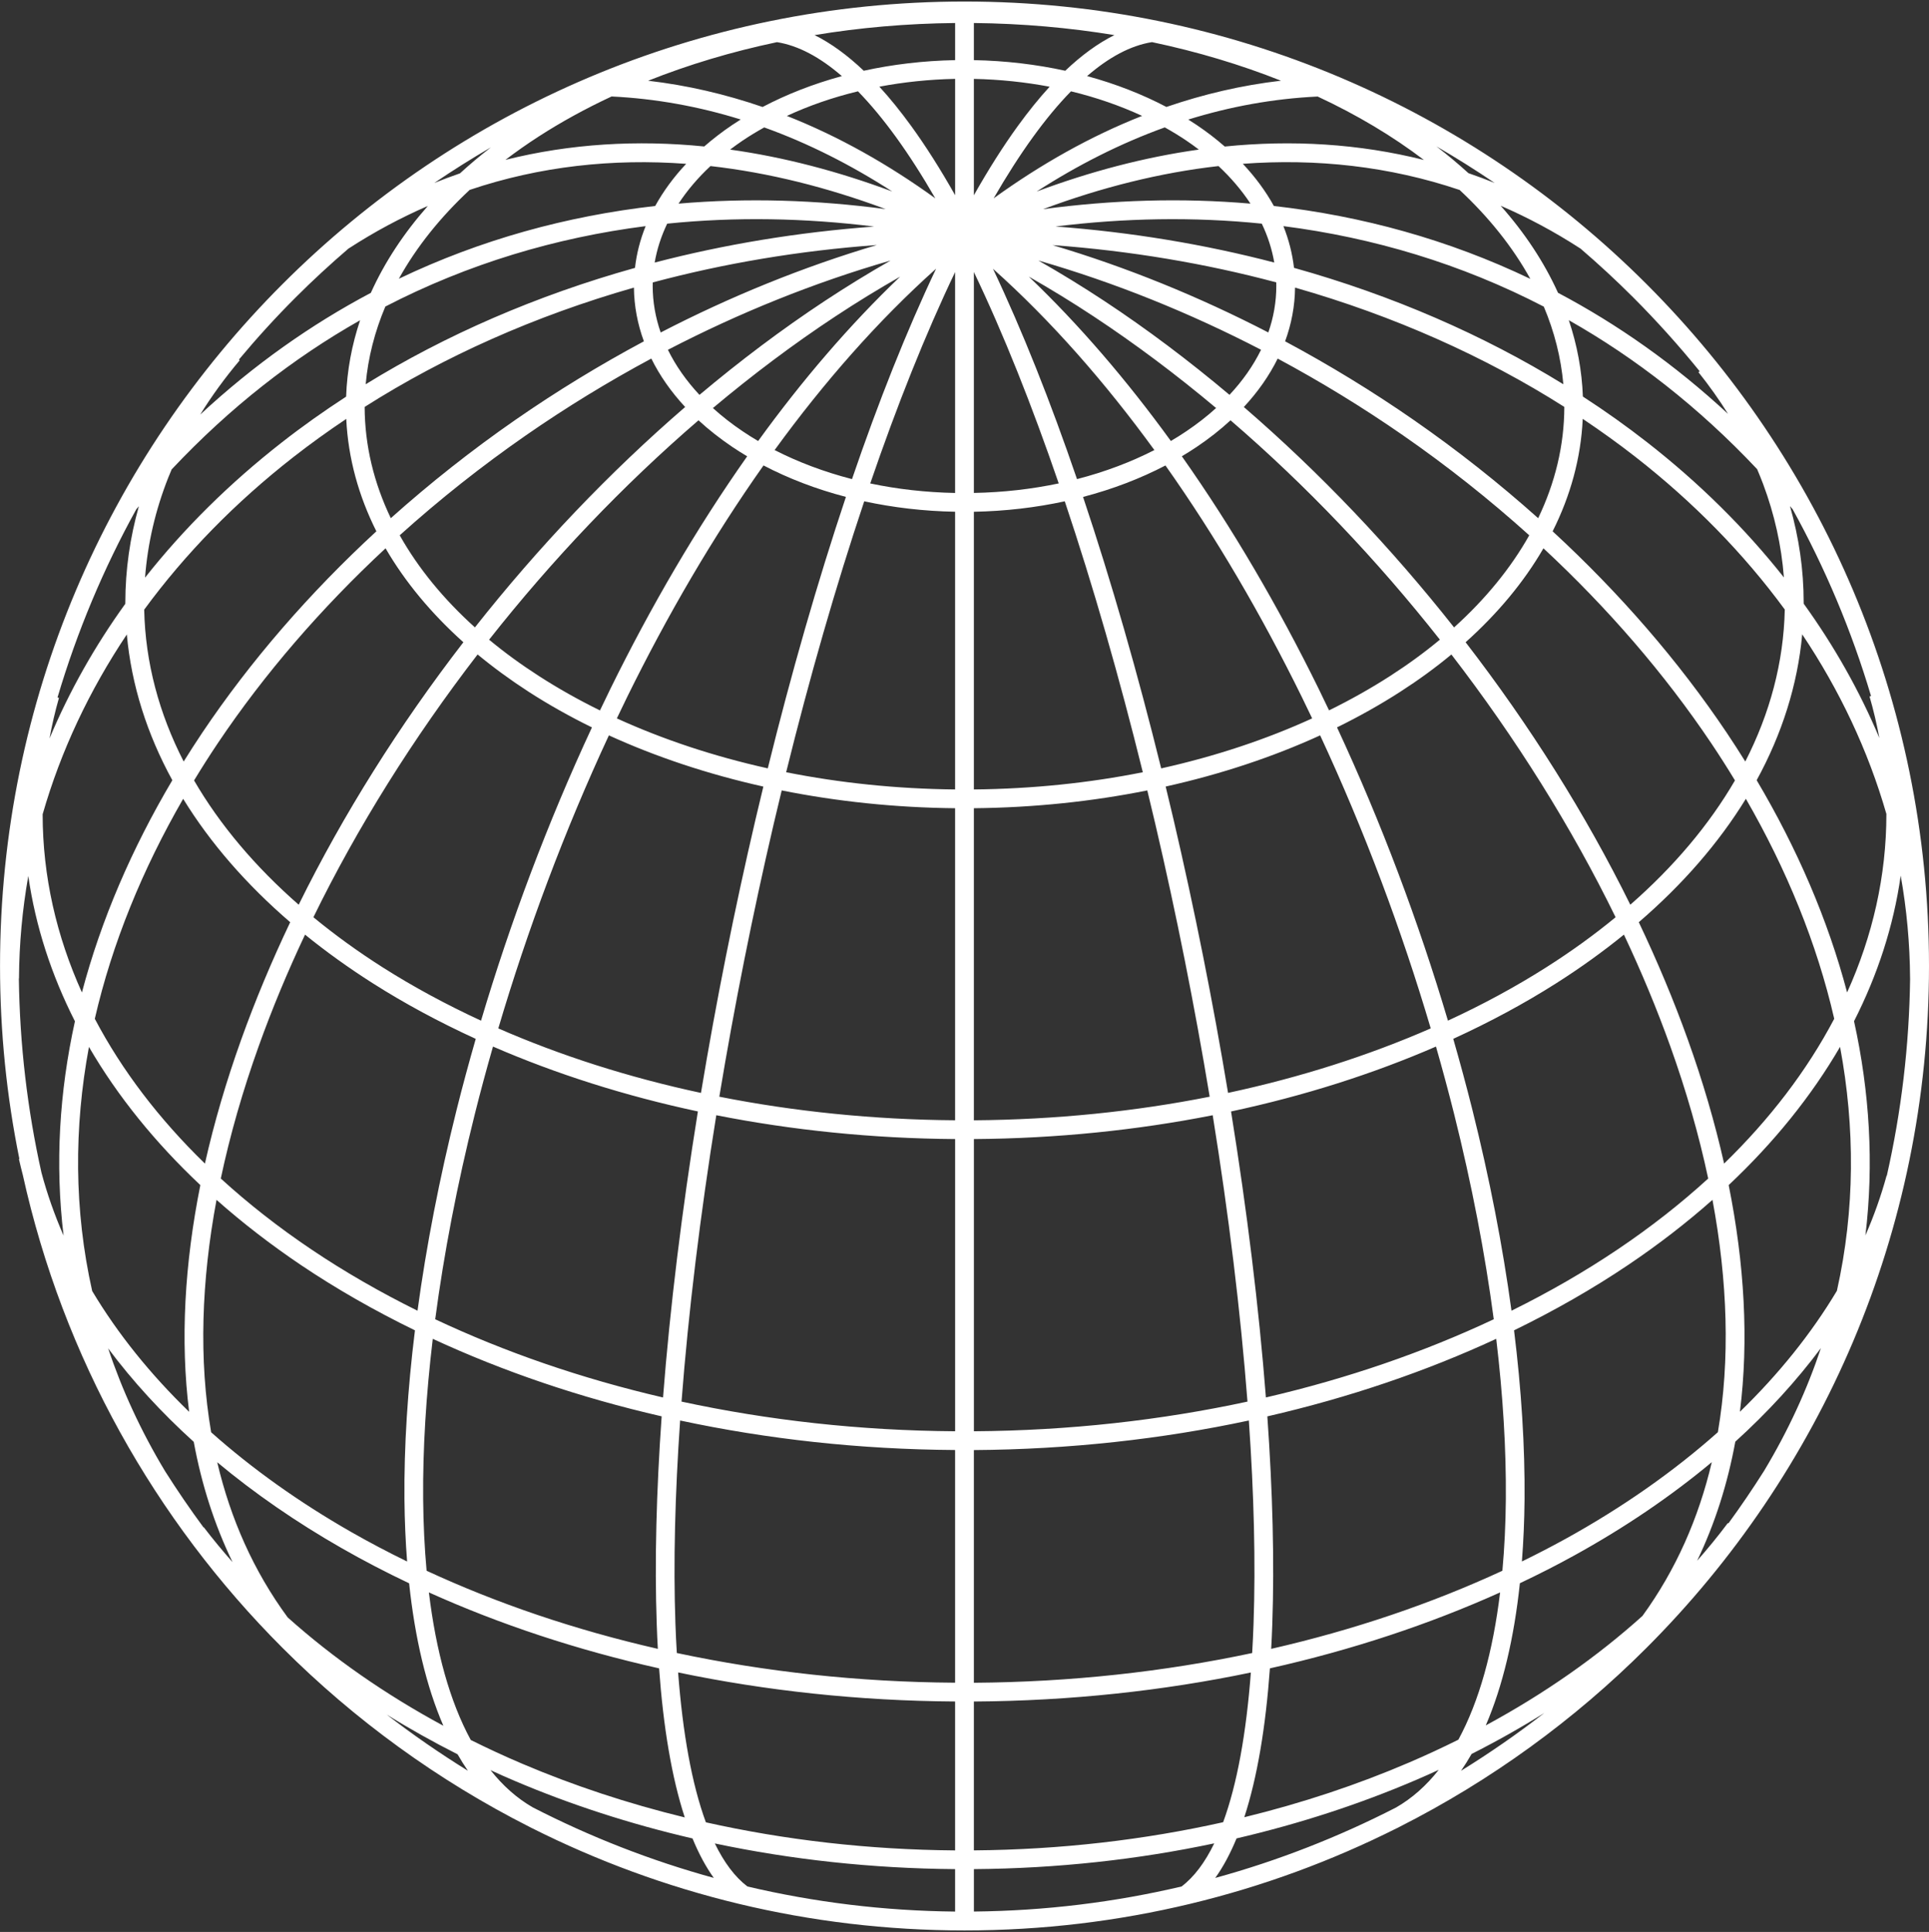 <svg width="632" height="633" viewBox="0 0 632 633" fill="none" xmlns="http://www.w3.org/2000/svg">
<rect x="0" y="0" width="632" height="633" fill="#333333" stroke="none"/>
<path d="M319.07 258.66C338.33 258.47 356.89 256.52 374.42 253.02C366.77 222.03 358.15 191.99 348.85 164.25C339.41 166.3 329.43 167.48 319.07 167.68V258.66ZM577.97 481.92C585.9 468.72 592.06 455.28 596.59 441.7C588.54 452.48 579.15 462.74 568.54 472.36C566.03 486.07 561.91 499.13 556.04 511.36C559.59 507.34 562.94 503.23 566.09 499.02L566.26 499.15C570.35 493.55 574.25 487.8 577.97 481.92ZM601.83 422.92C607.77 396.36 607.79 369.46 602.86 343C593.45 359.18 581.15 374.38 566.37 388.29C571.54 414.09 572.99 439.16 570.05 462.56C582.75 450.24 593.44 436.95 601.83 422.92ZM600.95 333.8C595.28 309.11 585.35 284.87 572 261.72C563.08 276.25 551.24 289.83 536.92 302.16C543 314.94 548.39 327.8 552.98 340.61C557.87 354.24 561.85 367.82 564.87 381.24C579.84 366.69 592.03 350.75 600.95 333.8ZM568.43 255.7C565.95 251.61 563.37 247.56 560.68 243.55C545.37 220.75 526.76 199.25 505.68 179.65C499.28 190.71 490.67 201.03 480.18 210.43C501.25 237.74 519.56 266.85 534.14 296.43C548.34 284 559.93 270.32 568.43 255.7ZM501.03 175.39C488.04 163.69 474.19 152.7 459.61 142.59C446.47 133.48 432.75 125.08 418.61 117.49C415.83 123.12 412.09 128.44 407.52 133.36C432.43 154.86 455.69 179.33 476.4 205.57C486.63 196.34 494.95 186.2 501.03 175.39ZM413.16 114.6C389.76 102.48 365.24 92.57 340.19 85.35C347.43 89.47 354.63 93.88 361.73 98.56C375.8 107.84 389.53 118.18 402.82 129.37C407.12 124.78 410.6 119.83 413.16 114.6ZM286.38 74.23C263.73 71.42 240.99 70.99 218.59 73.28C216.63 77.38 215.24 81.64 214.49 86.03C237.3 80.08 261.38 76.08 286.38 74.23ZM211.53 74.09C182.12 77.85 153.38 86.4 126.25 100.44C122.79 108.64 120.59 117.15 119.81 125.9C146.04 109.74 175.74 96.8 208.04 87.77C208.57 83.07 209.76 78.5 211.53 74.09ZM117.98 104.93C96.07 117.34 75.32 133.51 56.24 153.8C55.85 154.72 55.47 155.63 55.1 156.56C50.94 167.1 48.37 178.05 47.52 189.26C60.26 173.12 75.3 158.26 92.34 144.95C99.05 139.7 106.09 134.71 113.4 129.96C113.7 121.37 115.27 113.02 117.98 104.93ZM45.5 165.87L44.66 166.85C33.94 186.23 25.25 206.89 18.84 228.53L19.32 228.66C18.06 233.05 17.03 237.5 16.22 241.96C22.71 226.48 31.05 211.71 41.06 197.82L41.05 197.43H41.06C41.07 186.64 42.6 176.11 45.5 165.87ZM65.59 135.84C83.16 119.53 101.91 106.32 121.5 95.95C126.02 85.91 132.32 76.37 140.18 67.48C131.37 71.3 122.7 75.93 114.22 81.42L114.21 81.41C108.25 86.53 102.47 91.85 96.91 97.41C90.39 103.92 84.18 110.74 78.27 117.82L78.54 118.05C73.7 123.79 69.37 129.74 65.59 135.84ZM130.68 91.33C157.53 78.48 185.81 70.77 214.66 67.49C217.35 62.62 220.75 57.99 224.81 53.68C200.72 51.9 176.89 54.47 153.88 62.22C144.28 71.16 136.44 80.94 130.68 91.33ZM222.31 66.72C244.78 64.79 267.54 65.49 290.2 68.52C271.15 61.42 251.9 56.57 232.78 54.41C228.67 58.24 225.16 62.37 222.31 66.72ZM344.84 80.31C369.1 87.51 392.84 97.19 415.54 108.93C417.25 104.03 418.16 98.92 418.16 93.68L418.14 92.52C394.94 86.32 370.38 82.18 344.84 80.31ZM421.04 111.83C435.55 119.6 449.62 128.2 463.09 137.54C477.44 147.49 491.1 158.3 503.95 169.78C509.49 158.23 512.49 145.99 512.52 133.32C486.45 116.77 456.73 103.5 424.3 94.23C424.24 100.3 423.11 106.19 421.04 111.83ZM508.69 174.08C530.59 194.28 549.92 216.52 565.76 240.13C567.84 243.23 569.85 246.36 571.81 249.51C579.86 233.78 584.38 217.05 584.75 199.71C571.3 181.37 554.87 164.59 535.91 149.77C530.34 145.42 524.55 141.25 518.55 137.24C517.96 150.07 514.54 162.44 508.69 174.08ZM575.54 255.63C588.77 277.97 598.88 301.32 605.17 325.17C613.54 306.65 618.04 287.02 618.04 266.7V266.69C612.05 245.87 602.7 226.14 590.46 207.84C588.94 224.51 583.79 240.55 575.54 255.63ZM607.44 334.59C612.54 357.75 613.99 381.31 611.17 404.77C613.96 398.37 616.29 391.84 618.11 385.19L618.18 385.21C622.9 364.39 625.52 342.77 625.81 320.59H625.8C625.73 309.14 624.69 297.89 622.73 286.9C620.38 303.45 615.16 319.41 607.44 334.59ZM538.12 529.45C549.09 514.36 556.53 497.39 560.84 479.07C547.45 490.24 532.38 500.48 515.87 509.59C510.08 512.79 504.1 515.83 497.96 518.74C496.07 536.61 492.37 552.36 486.79 565.32C505.95 554.96 523.2 542.88 538.12 529.45ZM562.83 469.25C566.88 445.5 566.03 419.76 561.06 393.13C552.57 400.65 543.35 407.78 533.44 414.45C521.86 422.25 509.34 429.4 496.05 435.88C498.46 455.38 499.63 473.98 499.49 491.2C499.43 498.24 499.13 505.05 498.62 511.61C503.5 509.23 508.27 506.76 512.92 504.2C531.57 493.9 548.33 482.15 562.83 469.25ZM559.66 386.14C556.62 371.83 552.44 357.29 547.2 342.69C542.85 330.55 537.77 318.36 532.05 306.23C525.16 311.82 517.76 317.15 509.87 322.16C499.43 328.8 488.14 334.87 476.13 340.37C478.36 348.13 480.45 355.86 482.38 363.54C488.03 386.12 492.33 408.28 495.21 429.45C507.56 423.35 519.21 416.63 530.02 409.35C540.75 402.13 550.65 394.37 559.66 386.14ZM529.32 300.53C514.87 270.95 496.6 241.8 475.52 214.44C470.33 218.75 464.75 222.81 458.78 226.65C452.29 230.83 445.36 234.73 438.05 238.32C452.62 269.62 464.81 302.19 474.39 334.41C485.83 329.13 496.6 323.29 506.57 316.96C514.7 311.8 522.3 306.31 529.32 300.53ZM471.75 209.58C451.14 183.45 427.97 159.07 403.16 137.71C399.82 140.8 396.13 143.7 392.13 146.39C390.54 147.46 388.89 148.5 387.21 149.5C403.81 173.04 418.8 198.76 432.01 225.63C433.17 227.99 434.31 230.37 435.44 232.75C442.5 229.28 449.21 225.5 455.47 221.47C461.28 217.73 466.71 213.77 471.75 209.58ZM398.43 133.69C385.45 122.8 372.05 112.74 358.34 103.69C351.33 99.06 344.23 94.71 337.07 90.63C353.68 106.49 369.23 124.66 383.61 144.49C385.36 143.46 387.06 142.4 388.69 141.29C392.21 138.92 395.47 136.39 398.43 133.69ZM142.3 59.94C145.09 58.82 147.89 57.77 150.7 56.8C153.9 53.87 157.28 51.03 160.83 48.28C154.51 51.96 148.33 55.85 142.3 59.94ZM165.59 52.38C186.88 47.06 208.73 45.79 230.73 47.99C233.56 45.52 236.61 43.17 239.87 40.97C240.79 40.35 241.73 39.74 242.68 39.15C229 34.9 214.88 32.31 200.37 31.61C191.88 35.57 183.91 39.94 176.53 44.7C172.72 47.16 169.08 49.73 165.59 52.38ZM239.21 49.01C256.93 51.49 274.7 56.17 292.32 62.74C278.87 54.07 264.88 46.96 250.38 41.75C247.92 43.12 245.56 44.55 243.3 46.07C241.89 47.02 240.54 48.01 239.21 49.01ZM457.37 592.23C462.64 589.21 467.3 585.06 471.38 579.88C468.97 580.99 466.55 582.08 464.09 583.13C445.67 591.04 425.92 597.51 405.13 602.35C403.08 607.33 400.76 611.67 398.15 615.3C418.83 609.62 438.64 601.84 457.37 592.23ZM477.81 570C484.65 557.37 489.16 540.96 491.48 521.75C468.36 532.16 443.04 540.59 416.06 546.63C414.68 565.78 411.94 582.32 407.67 595.41C426.66 590.77 444.74 584.75 461.66 577.48C467.17 575.12 472.55 572.62 477.81 570ZM492.23 514.65C492.91 507.17 493.29 499.33 493.36 491.15C493.49 474.8 492.42 457.16 490.21 438.66C467.26 449.3 442.07 457.9 415.22 464.07C416.96 488.72 417.56 511.76 416.84 532.27C416.75 534.97 416.62 537.63 416.48 540.24C443.66 534.03 469.1 525.35 492.23 514.65ZM489.4 432.25C486.55 410.71 482.2 388.1 476.42 365.02C474.58 357.69 472.59 350.3 470.47 342.9C449.92 351.83 427.36 359.03 403.33 364.17C408.55 396.6 412.45 428.32 414.75 457.87C441.55 451.66 466.62 442.97 489.4 432.25ZM468.75 336.95C459.22 304.74 447.06 272.2 432.52 240.94C417.1 247.99 400.09 253.66 381.91 257.71C382.78 261.28 383.64 264.88 384.48 268.47C391.4 298.1 397.42 328.34 402.35 358.08C426.15 352.98 448.45 345.82 468.75 336.95ZM429.9 235.38C428.78 233.02 427.65 230.67 426.5 228.33C413.33 201.55 398.39 175.92 381.84 152.51C373.68 156.77 364.61 160.26 354.84 162.82C364.17 190.67 372.78 220.74 380.44 251.76C398.22 247.8 414.84 242.26 429.9 235.38ZM378.21 147.46C362.01 125.19 344.34 105.05 325.33 88.06C334.96 108.37 344.21 131.68 352.86 156.98C362.03 154.61 370.54 151.39 378.21 147.46ZM212.35 26.45C225.19 27.94 237.69 30.87 249.85 35.05C257.71 30.92 266.43 27.49 275.82 24.94C268.7 18.77 261.6 14.94 254.57 13.81C239.64 16.95 225.48 21.22 212.35 26.45ZM257.81 37.98C274.74 44.66 290.97 53.81 306.43 64.98C302.19 57.62 297.88 50.89 293.55 44.91C289.41 39.2 285.25 34.18 281.1 29.92C272.77 31.93 264.96 34.66 257.81 37.98ZM482.14 574.68C481.04 576.6 479.89 578.44 478.68 580.19C488.12 574.35 497.24 568.03 505.97 561.25C498.37 566.01 490.41 570.49 482.14 574.68ZM458.41 598.62L457.7 598.99L457.69 598.98C415.07 620.41 366.95 632.5 316 632.5C265.05 632.5 216.93 620.42 174.31 598.99V599L173.6 598.63C143.51 583.41 116.18 563.54 92.58 539.94C50.8 498.16 20.68 444.74 7.47 384.96C7.02 383.23 6.59 381.5 6.2 379.75L6.35 379.72C2.19 359.29 0.01 338.15 0.01 316.5C0.01 229.26 35.39 150.25 92.58 93.06C149.75 35.88 228.75 0.5 316 0.5C403.25 0.5 482.26 35.87 539.44 93.06C596.62 150.25 632 229.26 632 316.5C632 403.74 596.62 482.75 539.43 539.93C515.83 563.53 488.49 583.4 458.41 598.62ZM387.12 618.1C391.26 614.95 394.81 610.18 397.82 603.97C372.82 609.27 346.41 612.21 319.08 612.41V626.31C342.47 626.08 365.23 623.25 387.12 618.1ZM400.74 597.04C405.34 584.49 408.32 567.8 409.82 547.99C381.13 553.98 350.66 557.3 319.07 557.5V606.27C347.51 606.04 374.92 602.82 400.74 597.04ZM410.25 541.61C410.43 538.49 410.59 535.31 410.7 532.05C411.41 511.99 410.84 489.49 409.16 465.42C380.69 471.52 350.44 474.9 319.07 475.11V551.35C350.86 551.14 381.47 547.73 410.25 541.61ZM408.71 459.23C406.44 429.69 402.55 397.9 397.32 365.4C372.55 370.29 346.29 373.02 319.08 373.21V468.95C350.32 468.74 380.42 465.34 408.71 459.23ZM396.33 359.33C391.41 329.65 385.41 299.46 378.49 269.87C377.64 266.22 376.77 262.6 375.89 258.98C357.89 262.59 338.83 264.62 319.07 264.81V367.06C345.96 366.86 371.89 364.17 396.33 359.33ZM346.87 158.39C338.12 132.87 328.79 109.41 319.07 89.12V161.51C328.74 161.33 338.06 160.25 346.87 158.39ZM266.89 11.5C272.3 14.19 277.67 18.12 282.99 23.18C292.47 21.11 302.52 19.9 312.93 19.7V7.54C297.05 7.69 281.64 9.06 266.89 11.5ZM288.11 28.4C291.62 32.23 295.09 36.54 298.54 41.29C303.39 47.98 308.2 55.58 312.93 63.96V25.84C304.34 26.02 296.03 26.9 288.11 28.4ZM512.2 125.9C511.42 117.16 509.25 108.65 505.8 100.47C478.66 86.4 449.9 77.86 420.48 74.09C422.24 78.49 423.41 83.07 423.96 87.76C456.26 96.8 485.96 109.74 512.2 125.9ZM287.28 80.28C261.69 82.15 237.1 86.32 213.86 92.54L213.84 93.69C213.84 98.92 214.76 104.04 216.46 108.94C239.19 97.18 262.98 87.49 287.28 80.28ZM207.69 94.23C175.26 103.5 145.54 116.77 119.47 133.33C119.51 146 122.51 158.24 128.04 169.78C140.89 158.29 154.55 147.49 168.91 137.53C182.38 128.19 196.45 119.6 210.96 111.83C208.89 106.2 207.76 100.31 207.69 94.23ZM113.44 137.26C107.46 141.26 101.67 145.43 96.11 149.77C77.13 164.6 60.69 181.4 47.24 199.75C47.61 217.08 52.12 233.79 60.18 249.51C62.14 246.37 64.15 243.23 66.23 240.13C82.08 216.52 101.41 194.28 123.31 174.08C117.47 162.44 114.06 150.08 113.44 137.26ZM41.55 207.88C29.3 226.2 19.96 245.94 13.97 266.79C13.98 287.09 18.49 306.68 26.84 325.18C33.13 301.33 43.24 277.97 56.46 255.64C48.2 240.56 43.07 224.54 41.55 207.88ZM9.27 287.01C7.33 297.96 6.29 309.18 6.22 320.6H6.18C6.46 342.4 9 363.66 13.57 384.15C15.44 391.18 17.88 398.09 20.83 404.85C18 381.37 19.44 357.81 24.55 334.62C16.85 319.46 11.64 303.52 9.27 287.01ZM345.81 74.21C370.74 76.07 394.74 80.08 417.49 86.02C416.74 81.64 415.36 77.37 413.4 73.28C391.06 71 368.4 71.42 345.81 74.21ZM518.6 129.93C525.93 134.68 532.97 139.69 539.7 144.95C556.71 158.24 571.73 173.08 584.46 189.19C583.66 178.72 581.36 168.51 577.68 158.66C577.06 157 576.39 155.36 575.69 153.72C556.61 133.45 535.88 117.31 513.99 104.91C516.71 113 518.28 121.36 518.6 129.93ZM590.94 197.78C600.93 211.64 609.25 226.36 615.74 241.8C614.88 237.21 613.82 232.66 612.52 228.2L613.01 228.05C606.62 206.58 597.96 186.08 587.31 166.83L586.45 165.82C589.38 176.08 590.94 186.63 590.94 197.42V197.78ZM501.38 91.37C495.63 80.97 487.81 71.18 478.22 62.24C455.18 54.47 431.31 51.89 407.19 53.67C411.25 57.99 414.67 62.62 417.36 67.49C446.22 70.77 474.52 78.5 501.38 91.37ZM341.75 68.53C364.42 65.49 387.21 64.78 409.69 66.72C406.83 62.37 403.32 58.24 399.22 54.41C380.08 56.57 360.81 61.42 341.75 68.53ZM510.45 95.93C529.97 106.25 548.66 119.39 566.17 135.62C563.25 130.96 560.02 126.4 556.47 121.95L556.86 121.64C550.01 113.19 542.75 105.11 535.07 97.42C529.52 91.87 523.75 86.54 517.79 81.42V81.43C509.25 75.9 500.53 71.25 491.66 67.41C499.56 76.31 505.89 85.87 510.45 95.93ZM291.78 85.36C266.74 92.58 242.22 102.48 218.83 114.61C221.39 119.83 224.88 124.79 229.17 129.38C242.47 118.2 256.2 107.86 270.26 98.58C277.36 93.9 284.54 89.49 291.78 85.36ZM213.39 117.48C199.25 125.07 185.53 133.47 172.39 142.58C157.82 152.69 143.95 163.68 130.96 175.39C137.04 186.2 145.37 196.34 155.6 205.56C176.31 179.32 199.57 154.85 224.48 133.35C219.91 128.43 216.17 123.12 213.39 117.48ZM126.32 179.65C105.25 199.25 86.63 220.75 71.33 243.55C68.64 247.56 66.06 251.62 63.58 255.71C72.08 270.33 83.66 284 97.86 296.43C112.44 266.86 130.74 237.75 151.82 210.43C141.33 201.02 132.73 190.7 126.32 179.65ZM60.01 261.73C46.66 284.88 36.74 309.11 31.06 333.8C39.98 350.76 52.17 366.69 67.14 381.24C70.15 367.83 74.15 354.24 79.03 340.61C83.62 327.8 89 314.94 95.08 302.16C80.76 289.83 68.92 276.25 60.01 261.73ZM29.14 343.02C24.22 369.49 24.24 396.41 30.2 422.99C38.58 437.01 49.27 450.28 61.97 462.58C59.03 439.17 60.48 414.09 65.64 388.29C50.86 374.38 38.55 359.2 29.14 343.02ZM35.44 441.81C39.98 455.4 46.16 468.86 54.11 482.07C58.09 488.35 62.28 494.49 66.69 500.46L66.77 500.4C69.74 504.29 72.89 508.09 76.19 511.82C70.22 499.48 66.02 486.28 63.48 472.42C52.88 462.82 43.49 452.58 35.44 441.81ZM466.52 52.41C456.28 44.62 444.59 37.63 431.71 31.63C417.17 32.32 403.03 34.91 389.32 39.17C390.27 39.77 391.21 40.37 392.13 40.99C395.39 43.19 398.44 45.54 401.27 48.01C423.3 45.78 445.19 47.06 466.52 52.41ZM339.63 62.76C357.26 56.18 375.05 51.49 392.78 49.01C391.45 48 390.1 47.01 388.69 46.07C386.44 44.55 384.08 43.11 381.62 41.74C367.11 46.97 353.09 54.08 339.63 62.76ZM481.1 56.73C483.98 57.72 486.84 58.79 489.7 59.94C483.48 55.73 477.13 51.72 470.61 47.96C474.29 50.78 477.79 53.71 481.1 56.73ZM294.91 90.64C287.76 94.72 280.67 99.06 273.66 103.69C259.94 112.74 246.55 122.81 233.57 133.7C236.53 136.39 239.79 138.93 243.31 141.3C244.94 142.4 246.64 143.48 248.39 144.5C262.75 124.66 278.3 106.51 294.91 90.64ZM228.85 137.71C204.04 159.07 180.86 183.45 160.25 209.59C165.29 213.78 170.73 217.74 176.54 221.48C182.8 225.52 189.51 229.3 196.57 232.77C197.7 230.39 198.85 228 200.01 225.64C213.22 198.78 228.21 173.05 244.8 149.51C243.12 148.51 241.46 147.47 239.88 146.4C235.88 143.69 232.19 140.79 228.85 137.71ZM156.48 214.43C135.41 241.79 117.14 270.95 102.68 300.53C109.7 306.31 117.29 311.81 125.41 316.97C135.39 323.31 146.16 329.13 157.6 334.42C167.18 302.2 179.37 269.64 193.94 238.33C186.63 234.75 179.69 230.84 173.21 226.66C167.25 222.8 161.67 218.72 156.48 214.43ZM99.94 306.23C94.22 318.35 89.14 330.55 84.79 342.69C79.56 357.29 75.37 371.83 72.34 386.14C81.35 394.37 91.25 402.13 101.98 409.35C112.79 416.63 124.44 423.34 136.79 429.45C139.67 408.27 143.97 386.12 149.62 363.54C151.54 355.86 153.64 348.13 155.87 340.38C143.87 334.88 132.57 328.8 122.13 322.16C114.24 317.14 106.83 311.82 99.94 306.23ZM70.94 393.13C65.97 419.77 65.11 445.52 69.18 469.28C82.62 481.24 98 492.2 115.04 501.94C120.96 505.32 127.08 508.54 133.38 511.62C132.87 505.07 132.58 498.25 132.51 491.21C132.36 473.99 133.54 455.38 135.95 435.88C122.65 429.41 110.14 422.25 98.56 414.46C88.66 407.78 79.44 400.66 70.94 393.13ZM71.17 479.1C75.52 497.61 83.08 514.73 94.25 529.93C109.11 543.23 126.24 555.17 145.26 565.44C139.65 552.47 135.94 536.67 134.04 518.76C126.43 515.15 119.07 511.32 111.99 507.27C97.09 498.76 83.43 489.32 71.17 479.1ZM419.68 26.44C406.54 21.22 392.39 16.95 377.43 13.8C370.4 14.92 363.29 18.77 356.17 24.93C365.56 27.48 374.28 30.91 382.15 35.04C394.32 30.86 406.84 27.93 419.68 26.44ZM153.3 580.18C152.12 578.46 151 576.67 149.92 574.79C141.88 570.73 134.13 566.39 126.71 561.78C135.23 568.36 144.12 574.5 153.3 580.18ZM325.55 64.98C341.02 53.81 357.25 44.65 374.19 37.97C367.02 34.66 359.21 31.93 350.89 29.92C346.73 34.17 342.58 39.18 338.44 44.9C334.11 50.88 329.8 57.62 325.55 64.98ZM306.7 88.03C287.68 105.03 269.99 125.18 253.79 147.46C261.46 151.39 269.98 154.61 279.14 156.98C287.79 131.67 297.06 108.34 306.7 88.03ZM250.15 152.5C233.61 175.91 218.67 201.55 205.5 228.32C204.35 230.66 203.22 233.02 202.1 235.38C217.15 242.25 233.77 247.79 251.55 251.75C259.21 220.74 267.83 190.66 277.15 162.81C267.39 160.26 258.31 156.77 250.15 152.5ZM199.49 240.94C184.95 272.19 172.79 304.75 163.26 336.95C183.56 345.82 205.85 352.99 229.66 358.09C234.59 328.35 240.61 298.11 247.53 268.48C248.37 264.88 249.23 261.29 250.1 257.72C231.92 253.66 214.91 247.98 199.49 240.94ZM161.52 342.9C159.4 350.3 157.4 357.69 155.57 365.02C149.79 388.1 145.44 410.72 142.59 432.25C165.37 442.98 190.44 451.66 217.23 457.88C219.52 428.32 223.43 396.59 228.65 364.16C204.63 359.03 182.08 351.83 161.52 342.9ZM141.79 438.66C139.58 457.15 138.5 474.8 138.64 491.15C138.71 499.34 139.09 507.18 139.77 514.65C162.89 525.36 188.34 534.03 215.53 540.24C215.38 537.62 215.26 534.97 215.17 532.27C214.44 511.75 215.04 488.71 216.78 464.06C189.93 457.9 164.74 449.3 141.79 438.66ZM140.52 521.75C142.85 541.01 147.37 557.46 154.24 570.1C159.73 572.83 165.35 575.44 171.12 577.89C187.83 585 205.66 590.92 224.35 595.47C220.07 582.37 217.32 565.81 215.94 546.63C188.97 540.59 163.64 532.17 140.52 521.75ZM160.71 579.98C164.75 585.07 169.34 589.18 174.54 592.17C193.29 601.81 213.14 609.6 233.86 615.29C231.25 611.66 228.93 607.33 226.89 602.36C206.4 597.61 186.91 591.27 168.71 583.53C166.01 582.39 163.34 581.2 160.71 579.98ZM365.1 11.5C350.35 9.08 334.95 7.7 319.07 7.54V19.7C329.48 19.9 339.53 21.11 349.01 23.18C354.32 18.12 359.7 14.19 365.1 11.5ZM319.07 63.98C323.8 55.6 328.61 47.99 333.46 41.3C336.9 36.55 340.38 32.24 343.89 28.41C335.97 26.92 327.65 26.02 319.07 25.85V63.98ZM312.92 89.15C303.21 109.44 293.87 132.88 285.12 158.4C293.93 160.26 303.25 161.33 312.92 161.52V89.15ZM283.15 164.25C273.85 192 265.23 222.04 257.57 253.02C275.1 256.51 293.67 258.47 312.92 258.66V167.67C302.57 167.48 292.58 166.29 283.15 164.25ZM256.11 258.98C255.23 262.6 254.37 266.23 253.51 269.87C246.6 299.46 240.59 329.65 235.67 359.33C260.11 364.16 286.04 366.86 312.92 367.05V264.81C293.18 264.62 274.11 262.58 256.11 258.98ZM234.68 365.4C229.45 397.9 225.56 429.69 223.29 459.23C251.58 465.34 281.68 468.74 312.93 468.95V373.21C285.71 373.02 259.45 370.29 234.68 365.4ZM222.83 465.42C221.16 489.5 220.58 512 221.29 532.05C221.4 535.31 221.56 538.49 221.75 541.6C250.52 547.72 281.14 551.13 312.92 551.33V475.09C281.55 474.9 251.3 471.52 222.83 465.42ZM222.17 547.97C223.68 567.81 226.65 584.53 231.27 597.08C257.1 602.85 284.5 606.06 312.92 606.28V557.49C281.34 557.29 250.88 553.96 222.17 547.97ZM234.2 604C237.21 610.19 240.75 614.96 244.88 618.1C266.76 623.25 289.52 626.09 312.92 626.32V612.41C285.6 612.2 259.2 609.28 234.2 604Z" fill="white"/>
</svg>
